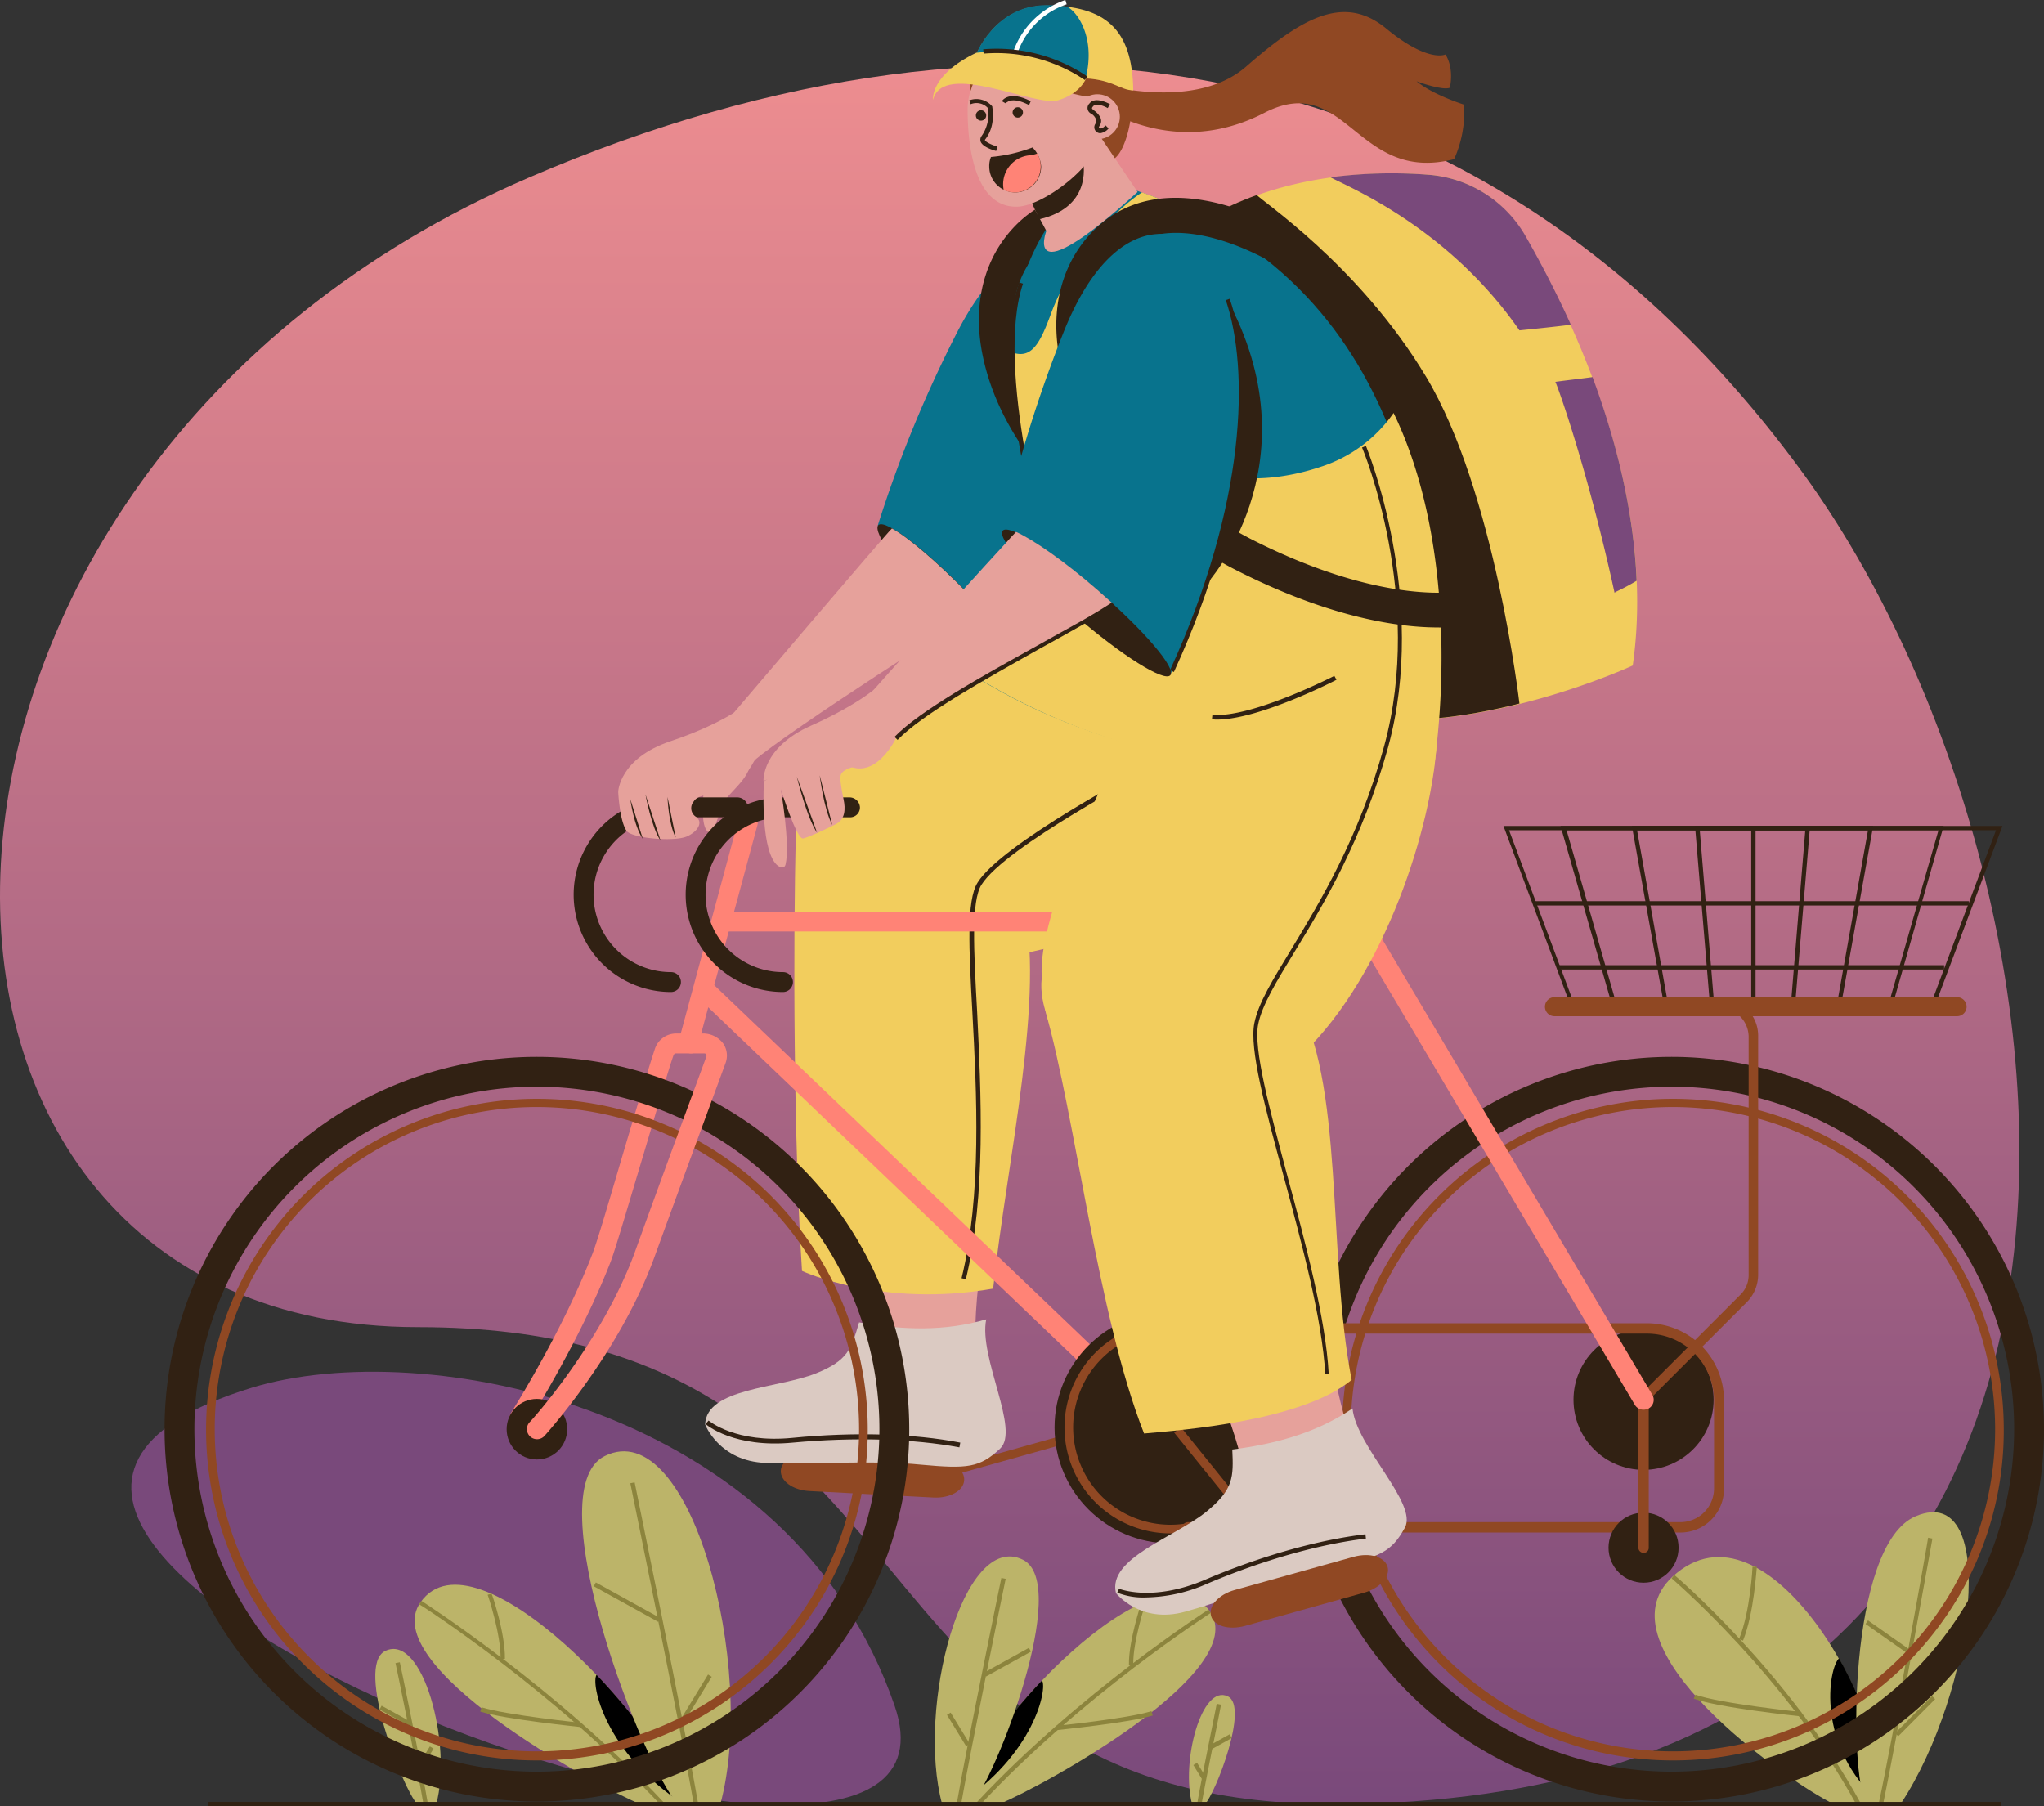 <svg xmlns="http://www.w3.org/2000/svg" xmlns:xlink="http://www.w3.org/1999/xlink" width="472.654" height="417.7" viewBox="0 0 472.654 417.7"><rect x="0" y="0" width="472.654" height="417.7" fill="#333333" stroke="none"/><defs><style>.a{fill:url(#a);}.b{fill:#bcb469;}.c{fill:#8c843d;}.d{clip-path:url(#b);}.e{fill:#79497b;}.f{fill:#f2cd5d;}.g{fill:#312113;}.h{fill:#904823;}.i{fill:#e6a19b;}.j{fill:#08738d;}.k{fill:#dbcac2;}.l{fill:#ff8376;}.m{fill:#fff;}</style><linearGradient id="a" x1="0.5" x2="0.5" y2="1" gradientUnits="objectBoundingBox"><stop offset="0" stop-color="#f49191"></stop><stop offset="1" stop-color="#79497b"></stop></linearGradient><clipPath id="b"><path d="M704.5,412c123.8,0,94.9,110.3,211.6,110.3,202.8,0,177.5-213,108.8-307.6-72.3-99.4-182-117.1-294.6-68.6C571.3,214.5,571.9,412,704.5,412Z"></path></clipPath></defs><g transform="translate(-607.846 -105.1)"><path class="a" d="M704.5,412c123.8,0,94.9,110.3,211.6,110.3,202.8,0,177.5-213,108.8-307.6-72.3-99.4-182-117.1-294.6-68.6C571.3,214.5,571.9,412,704.5,412Z"></path><path class="b" d="M887.6,477.7c-12.1-17.1-53.6,27.1-58,44.6h9.3C849.6,517.9,897.3,491.5,887.6,477.7Z"></path><path class="c" d="M834.4,522.6l-.7-.7c23.6-25.3,53.3-44.4,53.6-44.6l.5.8C887.5,478.3,857.9,497.3,834.4,522.6Z"></path><path class="c" d="M852.1,505.2l-.1-1c.2,0,16.8-1.7,22.1-3.4l.3,1C869,503.5,852.8,505.1,852.1,505.2Z"></path><path class="c" d="M868.9,490.1c-.1-5.5,2.8-14.1,2.9-14.5l.9.3c0,.1-2.9,8.8-2.8,14.1Z"></path><path d="M848.8,493.7c-9.5,10-17.4,21.5-19.2,28.5C846.9,510.9,850.1,495.6,848.8,493.7Z"></path><path class="b" d="M844.4,465.8c-13.9-6.9-24.7,34.4-18.7,56.5h6.8C837.9,516.7,855.6,471.4,844.4,465.8Z"></path><path class="c" d="M830.1,522.3l-1-.2c2.1-12.2,10.2-51.7,10.3-52.1l1,.2C840.3,470.6,832.2,510.1,830.1,522.3Z"></path><rect class="c" width="8.5" height="1" transform="translate(827.67 501.135) rotate(58.527)"></rect><rect class="c" width="1" height="11.9" transform="translate(845.766 486.167) rotate(61.033)"></rect><path class="b" d="M891.8,497.4c-6.1-3-10.9,15.1-8.3,24.9h3C888.9,519.8,896.7,499.8,891.8,497.4Z"></path><path class="c" d="M885.7,522.3l-1-.2c.9-5.4,4.5-22.8,4.5-23l1,.2C890.2,499.6,886.6,517,885.7,522.3Z"></path><rect class="c" width="3.7" height="1" transform="translate(884.654 512.754) rotate(58.527)"></rect><rect class="c" width="1" height="5.3" transform="translate(892.199 506.145) rotate(61.033)"></rect><path class="e" d="M666.1,426c39.6-12.1,124.6,3.9,148.6,73.5S549.3,461.8,666.1,426Z"></path><path class="b" d="M705.1,475.6c12.7-17.9,56.3,28.5,60.8,46.8h-9.8C744.9,517.8,694.8,490.1,705.1,475.6Z"></path><path class="c" d="M760.8,522.7c-24.7-26.5-55.7-46.5-56-46.6l.5-.8c.3.2,31.5,20.2,56.2,46.8Z"></path><path class="c" d="M742.3,504.5c-.7-.1-17.7-1.8-23.4-3.6l.3-1c5.6,1.8,23,3.6,23.2,3.6Z"></path><path class="c" d="M724.6,488.7h-1c.1-5.6-2.9-14.7-3-14.8l.9-.3C721.7,473.9,724.7,482.9,724.6,488.7Z"></path><path d="M745.8,492.4c10,10.5,18.3,22.5,20.1,29.9C747.7,510.5,744.4,494.4,745.8,492.4Z"></path><path class="b" d="M747.7,441.8c19.8-9.8,35.3,49,26.7,80.6h-9.7C756.9,514.5,731.6,449.7,747.7,441.8Z"></path><path class="c" d="M768.3,522.5c-3-17.5-14.6-73.8-14.7-74.4l1-.2c.1.6,11.7,56.9,14.7,74.4Z"></path><rect class="c" width="1" height="12.1" transform="translate(771.575 492.336) rotate(31.427)"></rect><rect class="c" width="17" height="1" transform="translate(745.63 471.042) rotate(28.933)"></rect><path class="b" d="M696.9,486.9c8.7-4.3,15.6,21.6,11.8,35.5h-4.3C701,518.9,689.9,490.4,696.9,486.9Z"></path><path class="c" d="M705.8,522.5c-1.3-7.7-6.4-32.5-6.5-32.8l1-.2c.1.3,5.2,25.1,6.5,32.8Z"></path><rect class="c" width="1" height="5.3" transform="translate(707.25 508.952) rotate(31.427)"></rect><rect class="c" width="7.5" height="1" transform="translate(696.092 499.539) rotate(28.933)"></rect><path class="b" d="M994.6,469.7c21.9-20.1,50.9,32,48.1,52.5h-11C1021.2,517.1,976.9,486,994.6,469.7Z"></path><path class="c" d="M1037.1,522.4c-16.2-29.7-42.5-52.1-42.7-52.3l.6-.8c.3.2,26.6,22.7,43,52.6Z"></path><path class="c" d="M1024.2,502c-.8-.1-19.1-2-24.7-4.1l.4-.9c5.5,2,24.3,4,24.5,4Z"></path><path class="c" d="M1010.9,484.5l-.9-.4c2.6-6.4,3.1-16.6,3.1-16.7h1C1014,467.9,1013.5,478,1010.9,484.5Z"></path><path d="M1033.1,488.6c6.7,11.8,10.8,25.3,9.7,33.6C1027.5,508.9,1030.7,490.8,1033.1,488.6Z"></path><path class="b" d="M1050.9,455.7c19.5-8.1,13.6,40.5-3.5,66.5h-8C1035.4,515.7,1035.1,462.2,1050.9,455.7Z"></path><path class="c" d="M1043.3,522.3l-1-.2c3.1-14.4,11.4-60.9,11.4-61.4l1,.2C1054.6,461.4,1046.3,507.9,1043.3,522.3Z"></path><rect class="c" width="1" height="12.1" transform="translate(1054.62 497.311) rotate(44.842)"></rect><rect class="c" width="11.8" height="1" transform="matrix(0.818, 0.575, -0.575, 0.818, 1039.805, 479.818)"></rect><path class="f" d="M885.5,156.7s17.9-13.7,52.6-11.2a28.006,28.006,0,0,1,22.3,14c11.3,19.5,30.7,59.8,25,99.5,0,0-36.3,16.9-67.1,11.7Z"></path><path class="g" d="M937.6,192.2c-15.6-26-38.6-41-39.1-42-8.7,3.1-13.1,6.5-13.1,6.5l32.9,114c13.8,2.3,28.7.2,40.9-2.9C959.2,267.8,953.5,218.6,937.6,192.2Z"></path><path class="e" d="M959.2,181.5c4-.4,7.9-.8,11.9-1.3-3.7-8.2-7.5-15.3-10.6-20.7a28.347,28.347,0,0,0-22.5-14,108.582,108.582,0,0,0-22.5.6C919.3,148.2,942.6,157.5,959.2,181.5Z"></path><path class="e" d="M981.4,242a49.107,49.107,0,0,0,4.9-2.6c-.7-16.8-5-33.1-10.2-47.1-2.9.4-5.7.7-8.6,1.1.6,1.1,7.6,20.8,13.7,48.8Z"></path><path class="h" d="M857.7,126.6s18.9,16.8,42.5,4.6c19-9.8,21.2,16.5,43.9,10.7a26.934,26.934,0,0,0,2.3-12.6s-7.1-2.2-11-5.4c0,0,5.9,2.2,7.7,1.5,0,0,1.1-4.3-1-7.7,0,0-4,2-13.7-6s-19.4-2.6-32.4,8.8c-13,11.3-37.1,3.1-37.1,3.1Z"></path><path class="i" d="M771.3,279.7c-4.6,4.3-.7,5.9-.8,8.8s-.5,7.3.9,8.8,1.6-.5,2-1.8a59.3,59.3,0,0,1,2.3-5.5c.7-1.4,5.5-5.2,5.4-7.9C781.2,279.4,775.9,275.5,771.3,279.7Z"></path><path class="g" d="M778.4,289.5H763a22.5,22.5,0,0,0,0,45,2.3,2.3,0,0,0,0-4.6,17.9,17.9,0,1,1,0-35.8h15.5a2.263,2.263,0,0,0,2.3-2.3A2.489,2.489,0,0,0,778.4,289.5Z"></path><path class="j" d="M860.4,164.6c14,12.8,12.4,53.2-13.7,98.4,0,0-12.8-23.8-35.9-36.3a286.97,286.97,0,0,1,18.5-45C841.3,158.6,854.6,159.3,860.4,164.6Z"></path><path class="g" d="M922.5,248.9c-8.8,0-24.8-2.1-46.8-13.3-21.2-10.8-36.7-29.2-40.6-48.2-2.3-11-.1-21.1,6-28.4,17.6-21.1,48.9-.4,50.2.5l-4.5,6.6,2.2-3.3-2.2,3.3c-.3-.2-26.6-17.5-39.6-2-5.8,7-5.6,15.7-4.3,21.7,3.4,16.4,17.7,33.1,36.4,42.7,31.4,16,48.8,12,49,11.9l1.9,7.8A31.165,31.165,0,0,1,922.5,248.9Z"></path><ellipse class="g" cx="25.6" cy="3.9" rx="25.6" ry="3.9" transform="matrix(-0.695, -0.719, 0.719, -0.695, 843.752, 266.048)"></ellipse><path class="i" d="M782.6,280.4s-5.5,11.3-11.7,8.5c-6.6-3-20.1-.7-20.1-.7s.2-7.7,12.1-11.7,16.9-8.1,16.9-8.1Z"></path><path class="i" d="M750.8,288.2s.3,6.6,1.9,9c1.1,1.7,10.6,2.6,13.8,1.4,2.3-.9,4.2-3.2,2.3-4.6a2.368,2.368,0,0,1-.5-3.6c.7-1.3,3.6-1.6,3.6-1.6s-9-5.6-12.4-5.4C756.9,283.5,750.8,288.2,750.8,288.2Z"></path><path class="g" d="M764.1,298.8l-1.9-9.4S762.4,295.6,764.1,298.8Z"></path><path class="g" d="M756.5,299.1l-2.9-9.2S754.4,296.1,756.5,299.1Z"></path><path class="g" d="M760.6,299.5l-3.5-10.7S758.5,296.5,760.6,299.5Z"></path><path class="i" d="M777.3,270.2l4.8,10.9c8-7,50.7-34.2,52.8-35.3-1.1-1.2-2.2-2.3-3.3-3.5-7-7.2-13.7-12.9-17.5-15C813.2,228,777.3,270.2,777.3,270.2Z"></path><rect class="h" width="2" height="44.8" transform="matrix(0.27, 0.963, -0.963, 0.27, 865.57, 433.691)"></rect><path class="h" d="M824.2,442.7l-28.7-1.5c-3.8-.2-7,1.6-7.1,4s2.8,4.5,6.6,4.7l28.7,1.5c3.8.2,7-1.6,7.1-4C831,445,828,442.9,824.2,442.7Z"></path><path class="i" d="M807.8,411c1-29-13-79.3-12.2-108.8s42.7-12.5,48.7,10.9c6.2,24.1-9.9,67.4-10.9,98.2C832.9,425.3,807.4,423.9,807.8,411Z"></path><path class="f" d="M837.5,403.1c3.2-29.8,12.3-68.2,6.8-90-6-23.4-51.6-45.2-52.4-15.7-.7,26.1-.5,72.1,1.4,101.6C793.5,399.1,811.8,407.6,837.5,403.1Z"></path><path class="f" d="M907.2,300.1s-55.4,31.7-80.5,25.9c-15.8-3.6-41.7-22.1-32.3-39,8.1-14.6,59.3-35.7,73.4-39.7S920.6,280.7,907.2,300.1Z"></path><path class="k" d="M796.5,422.7c7.5-3,8.2-5.7,10-11.8h0c10.1,1.8,19.9,2.1,29.4-.7-1.8,8.8,7.9,25.6,3.2,29.9-4.7,4.4-7.5,4.7-18.3,3.7-10.9-1.1-25.1,0-35.9-.4s-14-8.9-14-8.9C771.2,426.1,787.7,426.2,796.5,422.7Z"></path><path class="g" d="M829.7,439.8c-10.7-2-24.4-2.4-38.5-1.1-13.5,1.3-19.9-4-20.2-4.3l.7-.8c.1.1,6.3,5.3,19.4,4,14.2-1.4,28-1,38.8,1.1Z"></path><path class="g" d="M831.2,400.9l-1-.2c4.7-19.3,3.5-42.7,2.5-61.5-.8-14.5-1.4-25.9,1.2-30,5.6-9,37.6-25.9,39-26.6l.5.9c-.3.2-33.1,17.4-38.6,26.2-2.4,3.8-1.8,15.1-1,29.4C834.7,357.9,835.9,381.4,831.2,400.9Z"></path><path class="g" d="M1055.6,336.8H970.7l-.1-.3-15.1-40.4h115.4Zm-84.3-1h83.6l14.5-38.7H956.8Z"></path><path class="g" d="M1045.7,336.8H980.4l-11.7-40.7h88.6Zm-64.5-1H1045l11.1-38.7h-86Z"></path><path class="g" d="M1033.7,336.8H992.5l-7.3-40.7H1041Zm-40.4-1h39.6l6.9-38.7H986.4Z"></path><path class="g" d="M1023,336.8h-19.8l-3.4-40.7h26.6Zm-18.9-1h18l3.2-38.7h-24.4Z"></path><path class="l" d="M920.2,315.9H775.7a2.3,2.3,0,0,0,0,4.6H920.2a2.3,2.3,0,0,0,0-4.6Z"></path><path class="l" d="M773.1,333a2.335,2.335,0,0,0-3.2,3.4l91.3,87.3a2.271,2.271,0,0,0,1.6.6,2.342,2.342,0,0,0,1.7-.7,2.269,2.269,0,0,0-.1-3.3Z"></path><circle class="g" cx="26.8" cy="26.8" r="26.8" transform="translate(851.7 408.4)"></circle><path class="h" d="M878.5,459.7A24.5,24.5,0,1,1,903,435.2,24.54,24.54,0,0,1,878.5,459.7Zm0-47A22.5,22.5,0,1,0,901,435.2,22.534,22.534,0,0,0,878.5,412.7Z"></path><rect class="h" width="44.8" height="2" transform="matrix(0.628, 0.778, -0.778, 0.628, 880.917, 435.138)"></rect><path class="l" d="M781.4,293.1a2.31,2.31,0,0,0-2.8,1.6l-13.5,50a2.31,2.31,0,0,0,1.6,2.8,1.268,1.268,0,0,0,.6.1,2.341,2.341,0,0,0,2.2-1.7l13.5-50A2.31,2.31,0,0,0,781.4,293.1Z"></path><path class="l" d="M767.6,344.1h-3.4a5.167,5.167,0,0,0-4.9,3.5c-1.3,3.9-4.1,13.2-7,23-3.2,10.8-6.4,21.9-7.6,24.8-6.9,17.8-18.5,36.1-18.6,36.3a2.285,2.285,0,0,0,.7,3.2,2.843,2.843,0,0,0,1.2.4,2.144,2.144,0,0,0,1.9-1.1c.1-.2,12-18.9,19.1-37.2,1.2-3.1,4.3-13.8,7.7-25.1,2.8-9.4,5.6-19.1,6.9-22.8a.664.664,0,0,1,.5-.4h3.4a2.263,2.263,0,0,0,2.3-2.3A2.179,2.179,0,0,0,767.6,344.1Z"></path><circle class="g" cx="7" cy="7" r="7" transform="translate(725 428.6)"></circle><path class="h" d="M732,512.2a76.5,76.5,0,1,1,76.5-76.5C808.6,477.8,774.2,512.2,732,512.2Zm0-151.1a74.5,74.5,0,1,0,74.5,74.5A74.558,74.558,0,0,0,732,361.1Z"></path><path class="h" d="M994.7,512.2a76.5,76.5,0,1,1,76.5-76.5C1071.3,477.8,1036.9,512.2,994.7,512.2Zm0-151.1a74.5,74.5,0,1,0,74.5,74.5A74.558,74.558,0,0,0,994.7,361.1Z"></path><path class="g" d="M732,349.5a86.1,86.1,0,1,0,86.1,86.1A86.166,86.166,0,0,0,732,349.5Zm0,165.3a79.2,79.2,0,1,1,79.2-79.2A79.252,79.252,0,0,1,732,514.8Z"></path><path class="g" d="M994.4,349.5a86.1,86.1,0,1,0,86.1,86.1A86.166,86.166,0,0,0,994.4,349.5Zm0,165.3a79.2,79.2,0,1,1,79.2-79.2A79.252,79.252,0,0,1,994.4,514.8Z"></path><circle class="g" cx="16.2" cy="16.2" r="16.2" transform="translate(971.7 412.6)"></circle><path class="h" d="M988.7,411.1H882.4a1.216,1.216,0,0,0-1.2,1.2h0a1.216,1.216,0,0,0,1.2,1.2H988.7a15.513,15.513,0,0,1,15.5,15.5v20.3a7.81,7.81,0,0,1-7.8,7.8H882.5a1.216,1.216,0,0,0-1.2,1.2h0a1.216,1.216,0,0,0,1.2,1.2H996.4a10.072,10.072,0,0,0,10.1-10.1V429.1A17.819,17.819,0,0,0,988.7,411.1Z"></path><path class="h" d="M1005.5,335.9h-4.9v2.3h4.9a6.7,6.7,0,0,1,6.7,6.7v55a6.345,6.345,0,0,1-2,4.7L987,427.8l1.6,1.6,23.2-23.2a9,9,0,0,0,2.6-6.4v-55A8.732,8.732,0,0,0,1005.5,335.9Z"></path><circle class="g" cx="8.1" cy="8.1" r="8.1" transform="translate(979.8 454.9)"></circle><path class="l" d="M770.7,344.1h-3a2.3,2.3,0,0,0,0,4.6h3c.2,0,.4.1.4.2a.75.75,0,0,1,.1.5c-2.9,7.9-10.4,28.2-16.5,45.1-7.6,21-24.2,39.4-24.4,39.5a2.338,2.338,0,1,0,3.5,3.1c.7-.8,17.3-19.2,25.3-41.1,6.1-16.8,13.6-37.1,16.5-45a4.943,4.943,0,0,0-.6-4.7A5.872,5.872,0,0,0,770.7,344.1Z"></path><path class="h" d="M987.9,427.7a1.216,1.216,0,0,0-1.2,1.2V463a1.216,1.216,0,0,0,1.2,1.2,1.155,1.155,0,0,0,1.2-1.2V428.8A1.135,1.135,0,0,0,987.9,427.7Z"></path><path class="l" d="M924.4,317.1a2.332,2.332,0,0,0-4,2.4L985.9,430a2.305,2.305,0,0,0,2,1.1,2.663,2.663,0,0,0,1.2-.3,2.292,2.292,0,0,0,.8-3.2Z"></path><path class="i" d="M894.2,440c-7.8-28-36.2-71.7-44.3-100.1s37-24.8,49.7-4.2c13.1,21.1,10.8,67.3,19.1,97C922.5,446.1,897.7,452.4,894.2,440Z"></path><path class="f" d="M920.4,424.2c-5.7-29.3-1.5-69.6-13.3-88.6-12.8-20.5-65.8-25.4-57.6,3,7.1,24.8,12.1,70.6,22.9,98C881.4,435.8,908.9,433.7,920.4,424.2Z"></path><path class="f" d="M940.1,276.6c-1.1,19.6-11.9,53.7-30.9,72.1,0,0-60.3,3.9-60.5-18.9-.2-15.9,17.6-50.8,23.7-63.4S941.5,253,940.1,276.6Z"></path><path class="k" d="M886.9,454.6c6.2-5.1,6.2-7.9,5.9-14.3h0c10.1-1.3,19.6-3.9,27.8-9.5.9,8.9,15.2,22,12.1,27.6s-5.7,6.8-16.4,9c-10.7,2.3-24,7.5-34.4,10.4s-16-4.3-16-4.3C863.9,465.4,879.6,460.6,886.9,454.6Z"></path><path class="g" d="M872.9,474.5a16.364,16.364,0,0,1-6.7-1.1l.4-.9c.1,0,7.6,3.1,19.7-2,13.1-5.6,26.4-9.3,37.3-10.6l.1,1c-10.8,1.3-24,5-37.1,10.6A36.149,36.149,0,0,1,872.9,474.5Z"></path><path class="h" d="M1060.4,335.7H967.3a2.2,2.2,0,1,0,0,4.4h93.1a2.2,2.2,0,0,0,0-4.4Z"></path><path class="j" d="M868.2,148.4c63.1,19.6,73.6,79.9,71.2,133.3,0,0-56.3,10.1-105-19.5,0,0,3.5-20.7,15.4-28.9,0,0-12.5-42.7-5.8-62.7C850.7,150.5,860.9,146.2,868.2,148.4Z"></path><path class="f" d="M930.1,200.6a32.65,32.65,0,0,1-17,12.5c-13.5,4.5-38,6.7-47-23.8-7-23.4,8.3-32.3,13.8-36.5-3-1.3-4.8-2.1-8-3.2-11.5,7.7-18.6,21.6-20.9,27.7-2.6,7.1-4.5,10.9-9.1,9.3.2,20.9,7.8,46.6,7.8,46.6-11.9,8.2-15.4,28.9-15.4,28.9,48.7,29.6,105,21.4,105,21.4C943,257.8,941.9,225,930.1,200.6Z"></path><path class="g" d="M914.3,422.9c-.7-12.7-5.4-30.2-9.6-45.7-4.3-15.9-8-29.6-6.8-35.5.9-4.6,4.3-10.1,8.5-17,6.6-10.9,15.7-25.8,21.5-47,9.4-34.2-4.9-68.8-5.1-69.1l.9-.4c.1.3,14.6,35.3,5.1,69.8-5.9,21.3-14.9,36.3-21.6,47.2-4.2,6.9-7.5,12.3-8.4,16.7-1.2,5.7,2.7,19.9,6.7,35,4.2,15.5,8.9,33.1,9.6,45.9Z"></path><path class="g" d="M892.3,175.6l-5.4,64.5S911.6,213.1,892.3,175.6Z"></path><path class="g" d="M834.9,262.3l-1-.2c.1-.8,3.6-20.7,15.3-29-1.3-4.4-12.2-43.5-5.7-62.7l.9.3c-6.6,19.6,5.7,62,5.8,62.4l.1.3-.3.2C838.4,241.6,834.9,262.1,834.9,262.3Z"></path><path class="g" d="M804.3,289.5H788.9a22.5,22.5,0,0,0,0,45,2.3,2.3,0,0,0,0-4.6,17.9,17.9,0,1,1,0-35.8h15.5a2.263,2.263,0,0,0,2.3-2.3A2.416,2.416,0,0,0,804.3,289.5Z"></path><path class="h" d="M869.5,130.4c.3-7.9-2.1-15-7-17.9a22.734,22.734,0,0,0-22.5-.3c-3,1.7,2.4,18.6,5.5,23.8,3.4,5.7,8,10.9,19.6,6C867.5,141,869.3,134.8,869.5,130.4Z"></path><path class="i" d="M842.6,145.1l7.2,13.4s-5.9,15.5,21.1-9l-10.3-15.3Z"></path><path class="g" d="M845.5,150l2.7,5.8c12.9-3,10-13.9,10-13.9C846,149.6,845.5,150,845.5,150Z"></path><path class="i" d="M842.9,152.9c5.5,0,15.6-7.6,17.8-12.6.8-1.8.5-6.6-.2-8.9-2.3-7.2-4.1-13.8-9.7-15.8a13.633,13.633,0,0,0-6.9-.4,15.731,15.731,0,0,0-12.3,15.3C831.6,138.8,833.2,153,842.9,152.9Z"></path><path class="g" d="M838.2,140c-.5-.1-3.2-.9-3.6-2.2a1.4,1.4,0,0,1,.2-1.2,8.818,8.818,0,0,0,1.5-6.5,3.578,3.578,0,0,0-4-.9l-.3-.9a4.782,4.782,0,0,1,5.2,1.3l.1.1v.1c0,.2.9,4.3-1.6,7.5a.31.31,0,0,0-.1.2c.2.5,1.8,1.2,2.9,1.5Z"></path><path class="h" d="M859.4,127.4s-7.9-.3-20.7-9.4c0,0-4.6,1.8-6.4,8.1,0,0-2.8-11.3,11.2-14.4C857.3,108.7,860.3,121.7,859.4,127.4Z"></path><circle class="i" cx="5.2" cy="5.2" r="5.2" transform="translate(856.4 126.9)"></circle><path class="g" d="M862.3,135.9a1.376,1.376,0,0,1-1.2-2.1,1.434,1.434,0,0,0,.1-1.3,2.66,2.66,0,0,0-1-1.1,1.444,1.444,0,0,1-.4-2.4c1.3-1.7,4.6.1,4.7.2l-.5.9c-.7-.4-2.7-1.3-3.4-.4-.4.5-.3.5.3,1a4.463,4.463,0,0,1,1.3,1.4,1.876,1.876,0,0,1-.1,2.1c-.2.4-.2.4,0,.5a.367.367,0,0,0,.3.1c.4,0,.9-.5,1.1-.7l.7.7a3.079,3.079,0,0,1-1.9,1.1Z"></path><path class="g" d="M845.8,129.4c-4.2-2.2-5.4-.4-5.4-.4l-.9-.5c.1-.1,1.6-2.6,6.7,0Z"></path><path class="g" d="M846.6,139.2a36.108,36.108,0,0,1-9.6,2.2,5.382,5.382,0,0,0-.4,2.2,6,6,0,0,0,12,0A6.935,6.935,0,0,0,846.6,139.2Z"></path><path class="l" d="M846.1,141a6.719,6.719,0,0,0-6.2,7.8v.2a5.834,5.834,0,0,0,2.6.6,6.018,6.018,0,0,0,6-6,6.109,6.109,0,0,0-.8-3A7.321,7.321,0,0,1,846.1,141Z"></path><circle class="g" cx="1.2" cy="1.2" r="1.2" transform="translate(842 129.9)"></circle><circle class="g" cx="1.2" cy="1.2" r="1.2" transform="translate(833.5 130.6)"></circle><path class="g" d="M940.4,250.2c-8.8,0-24.8-2.1-46.8-13.3-21.2-10.8-36.7-29.2-40.6-48.2-2.3-11-.1-21.1,6-28.4,17.6-21.1,48.9-.4,50.2.5l-4.5,6.6,2.2-3.3-2.2,3.3c-.3-.2-26.6-17.5-39.6-2-5.8,7-5.6,15.7-4.3,21.7,3.4,16.4,17.7,33.1,36.4,42.7,31.1,15.8,48.8,12,49,11.9l1.9,7.8A32.048,32.048,0,0,1,940.4,250.2Z"></path><path class="j" d="M883.4,161.6c15.1,11.5,17.1,51.8-4.8,99.2,0,0-14.9-22.5-39-32.9A297.991,297.991,0,0,1,854,181.4C863.8,157.3,877.1,156.8,883.4,161.6Z"></path><path class="g" d="M879.3,260.5l-.9-.4c17.8-38.9,18.3-69.7,12.9-85.6l.9-.3C897.8,190.2,897.3,221.3,879.3,260.5Z"></path><ellipse class="g" cx="25.6" cy="3.9" rx="25.6" ry="3.9" transform="matrix(-0.757, -0.653, 0.653, -0.757, 875.925, 264.2)"></ellipse><path class="i" d="M815.4,275.1s-4.2,9.5-10.6,7.4c-6.9-2.3-20.4,3.2-20.4,3.2s-.5-7.7,11-12.8,16.1-9.6,16.1-9.6Z"></path><path class="i" d="M784.5,285.8s-.9,14.5,2.6,18.9c.8,1,2.1,1.5,2.4.3,1.1-4.7-1.1-17.4-1.1-17.4s3.6,11.5,5.1,11.4c.9-.1,4.6-1.8,7.6-3.3,2.2-1.1,2.3-3.5,1.8-5.8-.6-2.9-.9-5-.6-5.7.6-1.4,3.5-1.9,3.5-1.9l-13.1-2.1Z"></path><path class="g" d="M800.3,295.9l-2.9-11.5S798.3,292.1,800.3,295.9Z"></path><path class="g" d="M796.8,297.7l-4.7-13C792.1,284.8,794.4,294.2,796.8,297.7Z"></path><path class="i" d="M809.2,265.4l5.8,10.4c7.4-7.7,29.1-18.7,43.3-26.9,2.6-1.5,5-2.9,6.9-4.2-1.2-1.1-2.4-2.1-3.6-3.2-7.6-6.6-14.8-11.6-18.8-13.4-.8.8-1.5,1.6-2.3,2.5C827.5,244.7,809.2,265.4,809.2,265.4Z"></path><path class="g" d="M815.4,276.2l-.7-.7c5.8-6,20.2-14,33-21.1,3.7-2.1,7.2-4,10.4-5.8q4.2-2.4,6.9-4.2l.5.8c-1.8,1.2-4.1,2.6-7,4.2-3.2,1.8-6.7,3.8-10.4,5.8C835.5,262.3,821.1,270.3,815.4,276.2Z"></path><path class="g" d="M889.3,271.5a4.868,4.868,0,0,1-1.2-.1l.1-1c9,.8,28-8.9,28.2-9l.5.9C916,262.8,898.8,271.5,889.3,271.5Z"></path><path class="h" d="M920.9,465.1l-27.6,7.7c-3.6,1-6.1,3.7-5.4,6,.6,2.3,4.1,3.3,7.8,2.3l27.6-7.7c3.6-1,6.1-3.7,5.4-6S924.6,464.1,920.9,465.1Z"></path><rect class="g" width="1" height="39.4" transform="translate(1012.8 296.3)"></rect><rect class="g" width="100.6" height="1" transform="translate(962.5 313.5)"></rect><rect class="g" width="89.2" height="1" transform="translate(968.2 328.3)"></rect><path class="f" d="M833.6,117.7s4.4-11.3,16.2-11.3c13.6,0,19.9,5.4,20.1,19.6-3.1,0-5-2.8-12.4-2.8S833.6,117.7,833.6,117.7Z"></path><path class="j" d="M854.4,106.6a32.3,32.3,0,0,0-4.6-.3c-11.8,0-16.2,11.3-16.2,11.3s16.5,5.6,23.9,5.6h1.4C861.4,113.2,856.4,107.2,854.4,106.6Z"></path><path class="m" d="M842.9,118.1l-1-.3a19.47,19.47,0,0,1,12.3-12.7l.3,1A18.162,18.162,0,0,0,842.9,118.1Z"></path><path class="f" d="M859,123.2s-1.2,3.5-6.5,5.1-26.6-9.3-28.9-.1c0,0-.8-5.7,10-10.9C833.7,117.4,846.9,114.9,859,123.2Z"></path><path class="g" d="M858.7,123.6a36.593,36.593,0,0,0-23.4-6.1l-.1-1a37.507,37.507,0,0,1,24.1,6.3Z"></path><rect class="g" width="414.6" height="1" transform="translate(655.9 521.8)"></rect></g></svg>